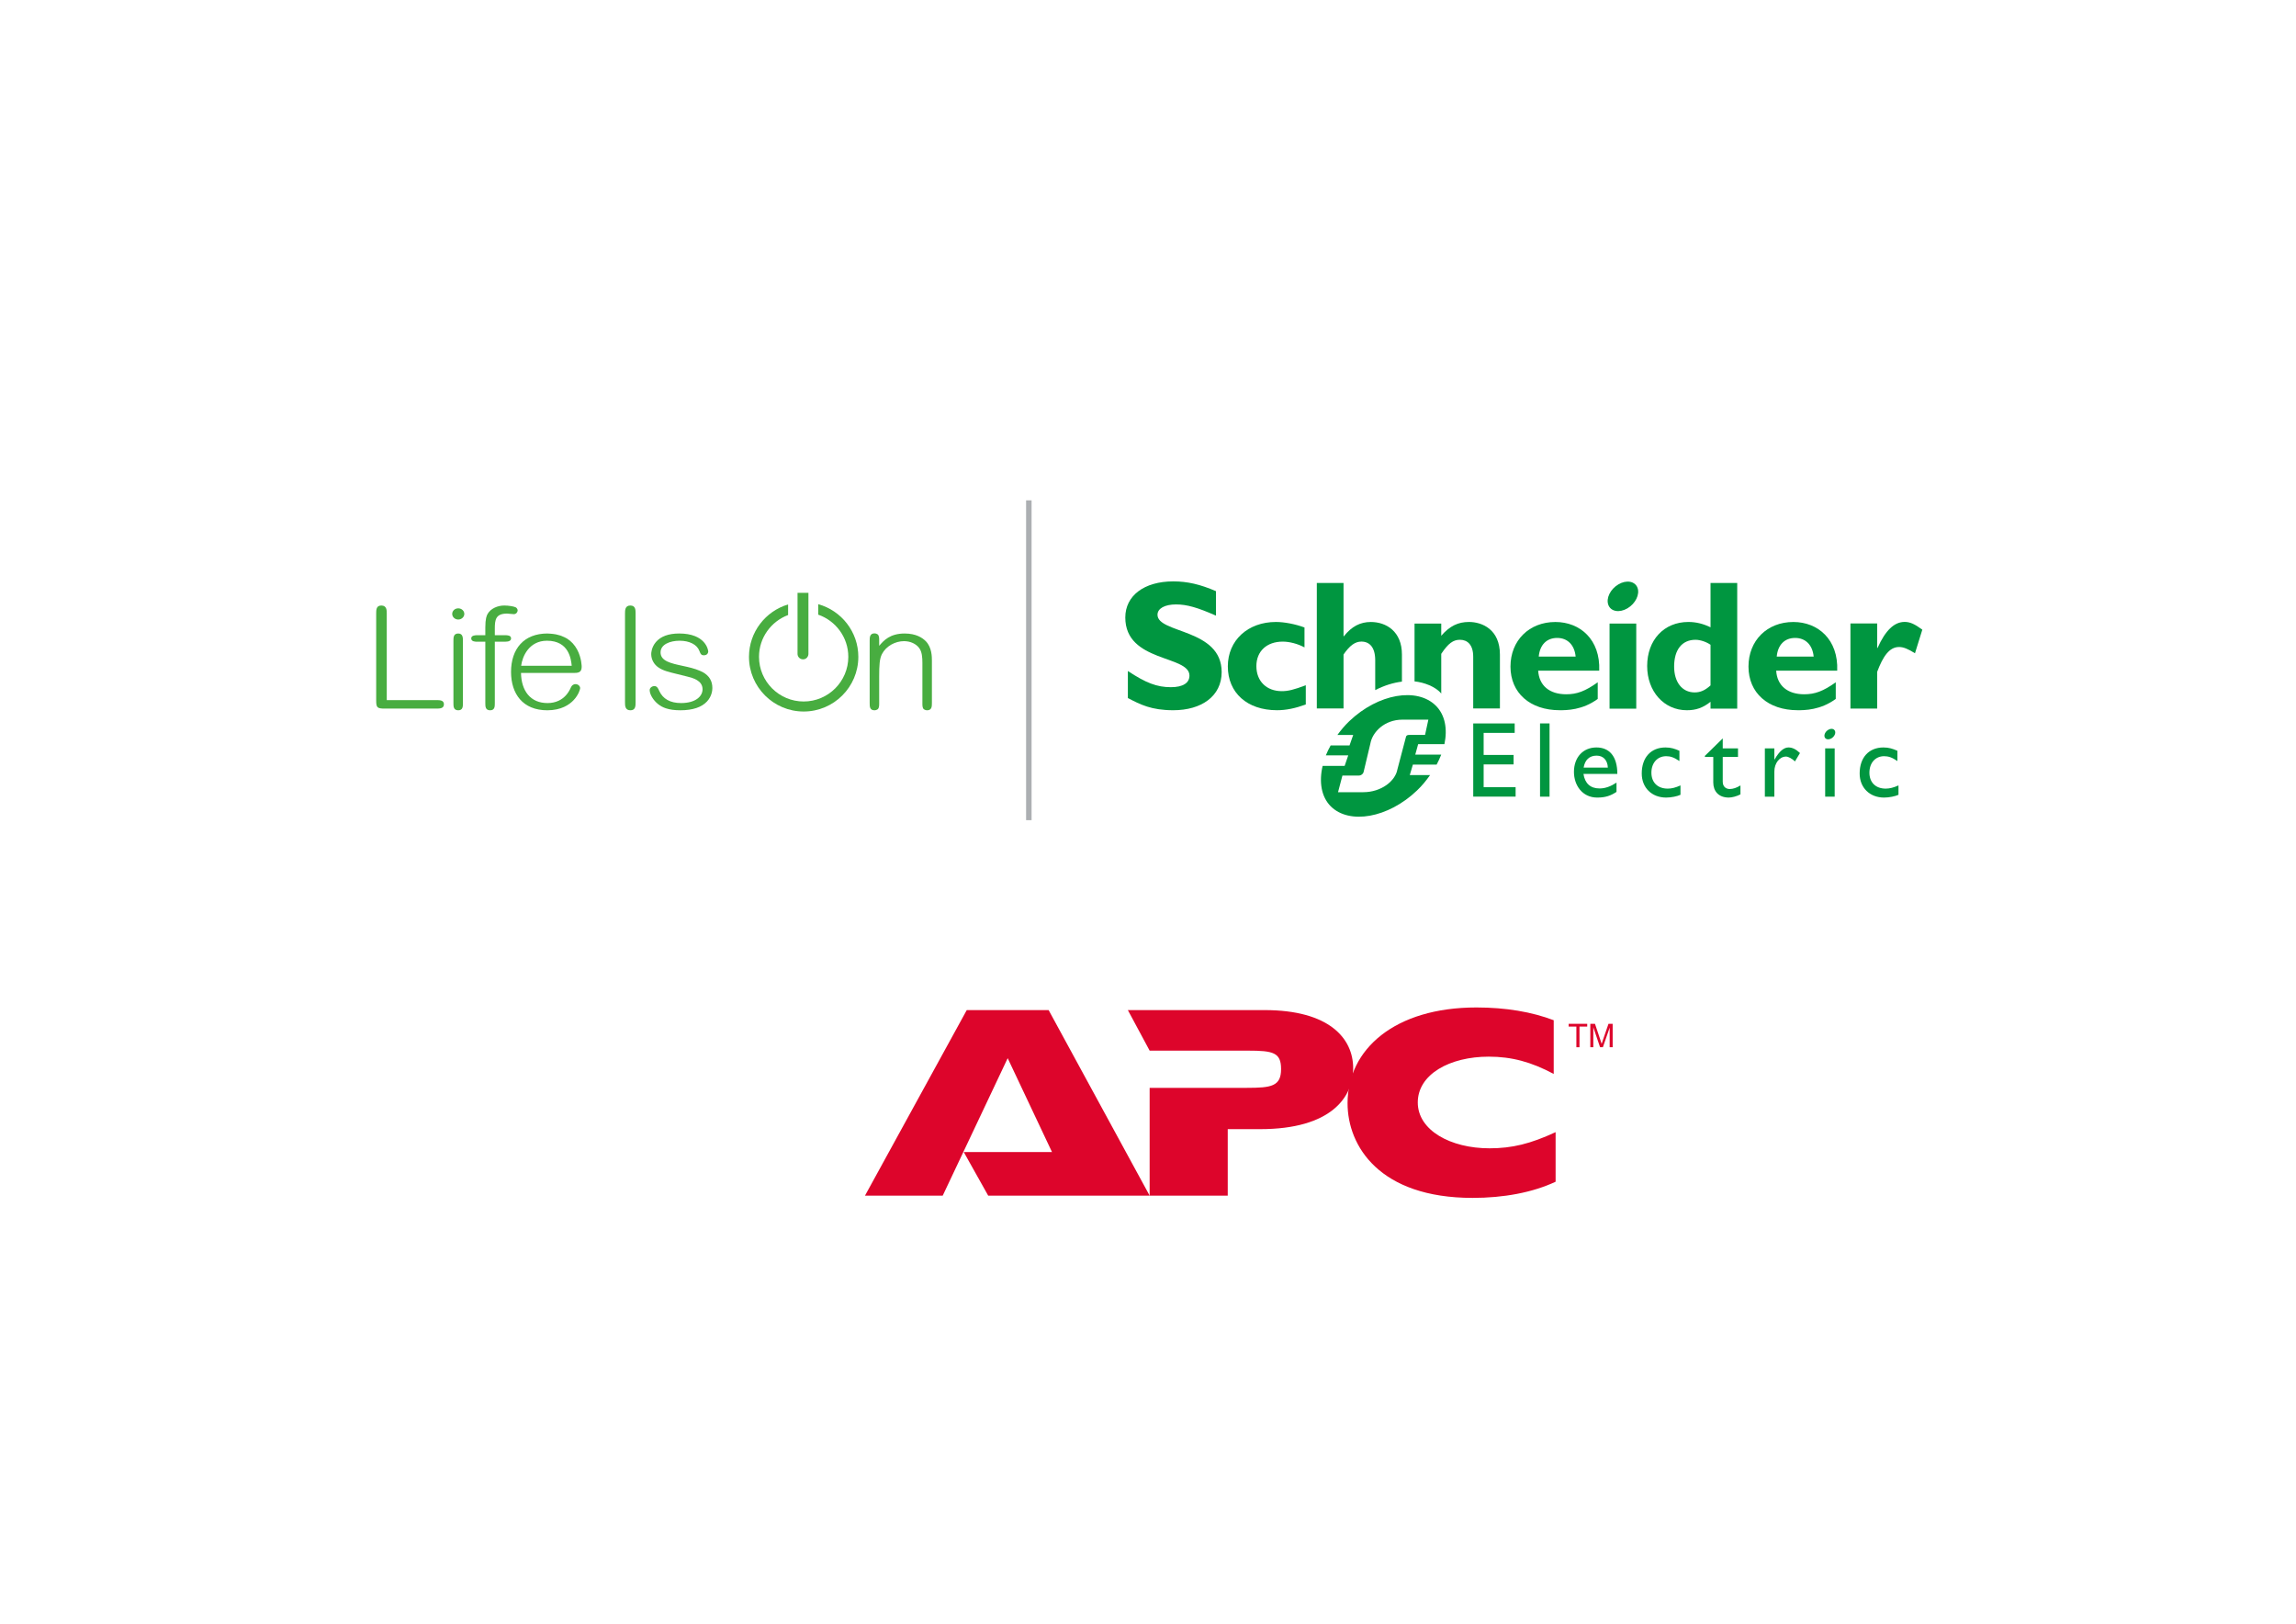 <svg xmlns="http://www.w3.org/2000/svg" id="Ebene_1" data-name="Ebene 1" viewBox="0 0 841.89 595.276"><defs><style>      .cls-1 {        fill: #dd052b;      }      .cls-1, .cls-2, .cls-3, .cls-4, .cls-5 {        stroke-width: 0px;      }      .cls-2 {        fill: #acafb2;      }      .cls-3 {        fill: none;      }      .cls-4 {        fill: #48ad40;      }      .cls-5 {        fill: #009640;      }    </style></defs><g><g><g><path class="cls-4" d="M159.939,256.667h-18.123v-31.745c0-1.167,0-2.93-1.994-2.93-1.882,0-1.882,1.625-1.882,2.93v31.877c0,2.647.362,2.982,3.231,2.982h18.769c1.264,0,2.837,0,2.837-1.583,0-1.531-1.573-1.531-2.837-1.531Z"></path><path class="cls-4" d="M168.033,232.254c-1.77,0-1.77,1.481-1.77,2.671v22.858c0,1.167,0,2.62,1.77,2.62,1.713,0,1.713-1.453,1.713-2.62v-22.858c0-1.064,0-2.671-1.713-2.671Z"></path><path class="cls-4" d="M168.033,223.029c-1.244,0-2.219.899-2.219,2.048,0,1.13.995,2.049,2.219,2.049,1.203,0,2.219-.938,2.219-2.049,0-1.129-.995-2.048-2.219-2.048Z"></path><path class="cls-4" d="M185.177,232.876h-3.738v-2.356c0-3.365.315-5.57,4.524-5.57.161,0,.629.047,1.125.098.534.054,1.086.109,1.292.109.885,0,1.432-.713,1.432-1.375,0-.032-.009-.8-.803-1.165-.639-.296-2.486-.625-4.114-.625-1.216,0-2.47.282-3.531.793-1.139.549-2.025,1.337-2.562,2.278-.364.614-.847,1.8-.847,4.99v2.823h-2.951c-.549,0-2.219,0-2.219,1.168,0,1.221,1.555,1.221,2.219,1.221h2.951v22.519c0,1.167,0,2.62,1.77,2.62,1.713,0,1.713-1.453,1.713-2.62v-22.519h3.738c1.473,0,2.219-.411,2.219-1.221,0-1.168-1.444-1.168-2.219-1.168ZM181.927,226.796c-.018.038-.035.077-.051.116.017-.039.033-.078.051-.116Z"></path><path class="cls-4" d="M213.29,244.462c0-.131-.018-3.241-1.64-6.278-.923-1.729-2.186-3.104-3.754-4.088-.173-.108-.369-.186-.55-.285-.125-.069-.254-.134-.384-.199-.384-.191-.781-.363-1.196-.513-.125-.045-.256-.087-.385-.129-.458-.148-.931-.275-1.424-.375-.1-.02-.204-.038-.307-.056-.569-.103-1.16-.176-1.773-.217-.057-.004-.114-.007-.171-.01-.343-.019-.674-.058-1.03-.058-4.133,0-7.54,1.336-9.854,3.864-2.247,2.455-3.435,5.986-3.435,10.211,0,4.103,1.122,7.566,3.245,10.015,1.122,1.294,2.517,2.296,4.145,2.977,1.716.718,3.701,1.082,5.9,1.082,5.089,0,8.06-2.024,9.658-3.721,1.822-1.937,2.396-3.985,2.396-4.392,0-.699-.704-1.479-1.714-1.479-.712,0-1.362.454-1.655,1.157-1.01,2.35-2.543,4.015-4.559,4.949-1.203.556-2.553.838-4.013.838-3.101,0-5.54-1.051-7.249-3.125-1.575-1.911-2.439-4.646-2.501-7.911h19.022c1.734,0,3.231,0,3.231-2.256ZM191.097,244.073c.429-3.422,2.9-9.172,9.466-9.172,8.142,0,8.843,6.897,9.072,9.172h-18.538Z"></path><path class="cls-4" d="M231.115,221.992c-1.938,0-1.938,1.763-1.938,2.93v32.551c0,1.236,0,2.93,1.994,2.93,1.882,0,1.882-1.625,1.882-2.93v-32.551c0-1.305,0-2.93-1.938-2.93Z"></path><path class="cls-4" d="M294.472,241.724c1.263,0,1.959-1.094,1.959-1.976v-22.409h-3.994v22.409c0,.917.734,1.976,2.036,1.976Z"></path><path class="cls-4" d="M257.694,246.419c-.236-.133-.506-.234-.757-.352-.086-.04-.171-.081-.258-.12-1.904-.846-4.151-1.355-6.358-1.827-2.136-.457-4.155-.889-5.653-1.612-1.675-.809-2.456-1.868-2.456-3.332,0-2.953,3.514-4.275,6.996-4.275,3.61,0,6.378,1.423,7.224,3.714.505,1.399.902,1.625,1.655,1.625,1.583,0,1.602-1.362,1.602-1.376,0-.35-.28-1.966-1.651-3.485-.827-.915-1.904-1.642-3.203-2.161-1.604-.64-3.553-.965-5.795-.965-3.901,0-6.777,1.058-8.549,3.146-1.625,1.914-1.707,3.999-1.707,4.398,0,1.97,1.013,3.82,2.71,4.947,1.728,1.143,3.518,1.579,7.083,2.446.967.235,2.062.502,3.322.823l.149.037c1.943.487,5.561,1.392,5.561,4.652,0,2.514-2.441,5.051-7.894,5.051-3.96,0-6.655-1.511-8.01-4.493l-.037-.082c-.377-.846-.733-1.645-1.731-1.645-.408,0-.829.146-1.155.401-.36.282-.558.664-.558,1.078,0,1.531,1.28,3.677,3.045,5.101.869.706,1.793,1.205,2.909,1.572,1.46.481,3.198.715,5.312.715,4.49,0,7.775-1.092,9.763-3.243,1.762-1.908,1.953-4.078,1.953-4.923,0-2.587-1.149-4.49-3.512-5.818Z"></path><path class="cls-4" d="M339.506,235.113c-1.265-1.304-3.642-2.859-7.774-2.859-5.44,0-7.711,2.591-9.357,4.515v-2.004c.001-.773.002-1.649-.498-2.15-.053-.053-.132-.075-.193-.118-.021-.014-.044-.027-.066-.04-.254-.154-.554-.255-.957-.255-1.77,0-1.77,1.544-1.77,2.671v22.858c0,1.252,0,2.672,1.77,2.672.403,0,.703-.102.957-.256.022-.013.045-.026.066-.04.061-.042.14-.065.193-.118.5-.5.499-1.376.498-2.15v-9.748c0-4.353.145-6.582,1.009-8.281.727-1.416,1.904-2.62,3.402-3.481,1.429-.821,3.086-1.273,4.664-1.273,2.342,0,4.434.946,5.598,2.529,1.031,1.374,1.174,3.444,1.174,5.478v14.776c-.001.774-.002,1.65.498,2.15.053.053.132.075.193.118.021.014.044.027.066.04.254.154.554.256.957.256,1.771,0,1.771-1.482,1.771-2.672v-15.498c0-1.444,0-4.825-2.201-7.121Z"></path><path class="cls-4" d="M300.017,221.501v3.842c6.413,2.219,11.038,8.304,11.038,15.462,0,9.027-7.345,16.372-16.372,16.372s-16.372-7.345-16.372-16.372c0-7.02,4.45-13.004,10.67-15.327v-3.883c-8.283,2.463-14.345,10.137-14.345,19.209,0,11.054,8.993,20.047,20.047,20.047s20.047-8.993,20.047-20.047c0-9.205-6.244-16.961-14.713-19.304Z"></path></g><g><path class="cls-5" d="M445.864,225.709c-6.681-2.966-10.667-4.117-14.622-4.117-4.152,0-6.811,1.487-6.811,3.785,0,6.935,23.526,4.982,23.526,21.024,0,8.844-7.422,13.983-17.732,13.983-8.09,0-12.069-2.093-16.657-4.462v-9.921c6.616,4.384,10.665,5.933,15.768,5.933,4.426,0,6.813-1.549,6.813-4.247,0-7.552-23.526-4.787-23.526-21.303,0-7.966,6.884-13.237,17.602-13.237,5.172,0,9.84,1.084,15.64,3.579v8.983"></path><path class="cls-5" d="M478.801,258.276c-3.92,1.422-7.236,2.102-10.545,2.102-10.957,0-18.04-6.382-18.04-16.091,0-9.53,7.358-16.264,17.633-16.264,3.174,0,7.231.814,10.477,2.022v7.296c-2.568-1.365-5.544-2.112-7.977-2.112-5.88,0-9.665,3.535-9.665,8.986,0,5.533,3.721,9.174,9.324,9.174,2.365,0,4.466-.544,8.793-2.164v7.052"></path><path class="cls-5" d="M570.315,228.032c-9.614,0-16.458,6.791-16.458,16.346,0,9.625,7.119,16,18.086,16,2.429,0,8.307,0,13.905-4.145v-6.09c-4.588,3.265-7.621,4.391-11.536,4.391-6.178,0-9.957-3.199-10.297-8.654h22.382c.467-11.393-7.012-17.848-16.082-17.848M564.223,240.712c.403-4.331,2.916-6.835,6.767-6.835,3.789,0,6.355,2.575,6.76,6.835h-13.527Z"></path><rect class="cls-5" x="590.186" y="228.607" width="9.789" height="31.202"></rect><path class="cls-5" d="M627.212,213.72v16.257c-2.644-1.281-5.278-1.953-8.13-1.953-8.926,0-15.104,6.597-15.104,16.146,0,9.342,6.178,16.215,14.554,16.215,3.32,0,5.889-.872,8.68-3.099v2.513h9.786v-46.079h-9.786M627.212,251.28c-2.037,1.834-3.732,2.571-5.825,2.571-4.608,0-7.523-3.792-7.523-9.477,0-6.229,2.916-9.82,7.849-9.82,1.767,0,4.073.812,5.499,1.832v14.894Z"></path><path class="cls-5" d="M657.572,228.032c-9.612,0-16.445,6.791-16.445,16.346,0,9.625,7.119,16,18.075,16,2.427,0,8.313,0,13.925-4.145v-6.09c-4.59,3.265-7.63,4.391-11.563,4.391-6.148,0-9.941-3.199-10.282-8.654h22.376c.465-11.393-7.021-17.848-16.087-17.848M651.486,240.712c.407-4.331,2.907-6.835,6.756-6.835,3.792,0,6.382,2.575,6.789,6.835h-13.545Z"></path><path class="cls-5" d="M688.311,237.542h.144c2.905-6.495,6.156-9.539,9.933-9.539,1.956,0,3.643.745,6.482,2.847l-2.692,8.649c-2.573-1.621-4.261-2.298-5.813-2.298-3.59,0-5.889,3.385-8.052,9.105v13.461h-9.802v-31.191h9.802v8.966"></path><path class="cls-5" d="M600.432,215.483c.92,2.425-.734,5.805-3.683,7.543-2.96,1.739-6.088,1.188-7.001-1.237-.927-2.429.719-5.813,3.677-7.543,2.951-1.748,6.081-1.192,7.008,1.236"></path><path class="cls-5" d="M514.055,239.951c0-8.455-5.745-11.919-11.417-11.919-3.856,0-7.026,1.628-9.862,5.218h-.135v-19.531h-9.795v45.999h9.795v-19.768c2.292-3.316,4.252-4.734,6.546-4.734,3.046,0,5.072,2.166,5.072,6.827v10.961c3.285-1.688,6.625-2.725,9.795-3.11v-9.944"></path><path class="cls-5" d="M538.63,228.023c-3.991,0-7.037,1.482-10.156,5.048v-4.464h-9.793v21.203c3.393.338,7.723,1.893,9.793,4.464v-14.569c2.575-3.864,4.402-5.152,6.838-5.152,2.774,0,4.882,1.832,4.882,6.229v18.945h9.795v-19.752c0-9.189-6.49-11.952-11.359-11.952"></path><polygon class="cls-5" points="555.4 268.687 544.018 268.687 544.018 276.775 555 276.775 555 280.245 544.018 280.245 544.018 288.587 555.741 288.587 555.741 292.054 540.203 292.054 540.203 265.225 555.4 265.225 555.4 268.687"></polygon><rect class="cls-5" x="564.696" y="265.216" width="3.486" height="26.853"></rect><path class="cls-5" d="M580.618,283.734h12.421c0-6.546-2.991-9.705-7.676-9.705-4.86,0-8.234,3.592-8.234,8.95,0,4.898,3.048,9.422,8.537,9.422,2.991,0,4.926-.666,7.068-2.088v-3.393c-2.071,1.356-4.077,2.137-6.19,2.137-3.376,0-5.382-1.812-5.926-5.322M585.442,277.029c2.473,0,4.004,1.703,4.119,4.378h-8.88c.48-2.794,2.09-4.378,4.761-4.378"></path><path class="cls-5" d="M615.805,279.011c-2.006-1.374-3.345-1.776-4.871-1.776-3.192,0-5.402,2.449-5.402,6.035,0,3.65,2.352,5.851,5.986,5.851,1.493,0,2.918-.387,4.676-1.175v3.438c-1.175.555-3.413,1.015-5.26,1.015-5.278,0-8.944-3.63-8.944-8.82,0-5.853,3.347-9.55,8.705-9.55,2.046,0,3.422.476,5.11,1.217v3.765"></path><path class="cls-5" d="M631.689,274.366h5.594v3.141h-5.594v9.081c0,2.079,1.504,2.679,2.522,2.679,1.261,0,2.562-.442,3.975-1.314v3.272c-1.226.673-3.104,1.175-4.256,1.175-3.796,0-5.714-2.356-5.714-5.548v-9.344h-3.077v-.389l6.55-6.408v3.657"></path><path class="cls-5" d="M650.616,274.366v4.095h.071c1.779-3.135,3.469-4.433,5.114-4.433,1.418,0,2.75.666,4.21,2.048l-1.847,3.073c-1.062-1.049-2.436-1.774-3.265-1.774-2.398,0-4.283,2.44-4.283,5.464v9.231h-3.482v-17.704h3.482"></path><path class="cls-5" d="M695.735,279.011c-2.015-1.374-3.351-1.776-4.889-1.776-3.183,0-5.375,2.449-5.375,6.035,0,3.65,2.356,5.851,5.966,5.851,1.498,0,2.911-.387,4.694-1.175v3.438c-1.199.555-3.442,1.015-5.285,1.015-5.269,0-8.95-3.63-8.95-8.82,0-5.853,3.362-9.55,8.72-9.55,2.051,0,3.411.476,5.119,1.217v3.765"></path><rect class="cls-5" x="669.25" y="274.365" width="3.486" height="17.704"></rect><path class="cls-5" d="M672.855,268.006c.341.856-.254,2.062-1.301,2.679-1.057.617-2.175.418-2.493-.438-.319-.863.259-2.062,1.318-2.679,1.046-.624,2.157-.425,2.475.438"></path><path class="cls-5" d="M518.945,276.663l1.057-3.836h9.629c1.188-5.561.252-10.716-3.124-14.091-6.831-6.829-21.124-4.508-31.773,5.678-1.661,1.582-3.066,3.292-4.347,5.039h5.798l-1.347,3.845h-6.926c-.661,1.212-1.283,2.413-1.759,3.634h8.214l-1.314,3.845h-8.072c-1.38,5.871-.5,11.35,2.971,14.828,6.749,6.745,20.998,4.373,31.64-5.811,1.863-1.772,3.4-3.683,4.789-5.648h-7.448l1.135-3.836h8.709c.637-1.221,1.226-2.427,1.683-3.648h-9.517M516.808,269.438c-.615,0-.874.1-1.126.381-.097.111-.137.221-.173.442l-3.126,11.857c-.734,4.157-5.842,8.311-12.501,8.311h-9.256l1.606-6.094h5.946c.608,0,1.082-.223,1.48-.666.144-.173.336-.442.361-.719l2.469-10.359c.728-4.161,5.123-8.756,11.78-8.756h9.477l-1.212,5.603h-5.725Z"></path></g><rect class="cls-2" x="376.244" y="183.435" width="2.013" height="117.255"></rect></g><rect class="cls-3" x="111.111" y="156.606" width="620.587" height="170.913"></rect></g><g id="APC"><g><polygon class="cls-1" points="362.345 438.337 353.388 422.367 385.747 422.367 369.496 387.944 345.673 438.337 317.172 438.337 354.487 370.315 384.507 370.315 421.547 438.337 362.345 438.337"></polygon><path class="cls-1" d="M421.687,398.821h35.522c8.957,0,12.531-.554,12.531-6.887,0-6.063-2.889-6.751-12.119-6.751h-36.074l-7.991-14.868h50.126c23.691,0,32.498,10.333,32.498,21.343,0,10.606-8.122,22.307-34.143,22.307h-11.853v24.372h-28.638v-39.516h.14Z"></path><path class="cls-1" d="M570.406,433.245c-8.537,3.993-19.139,5.924-30.434,5.924-34.15,0-45.853-19.006-45.853-34.704,0-19.823,17.349-35.112,47.235-35.112,10.875,0,20.375,1.648,28.358,4.681v19.691c-8.256-4.404-15.419-6.335-23.821-6.335-14.322,0-26.025,6.47-26.025,16.796,0,10.193,11.98,16.805,26.302,16.805,8.267,0,15.01-1.65,24.237-5.923v18.177Z"></path></g></g><g><path class="cls-1" d="M578.021,383.935v-7.576h-2.83v-1.014h6.809v1.014h-2.842v7.576h-1.137Z"></path><path class="cls-1" d="M583.131,383.935v-8.59h1.711l2.033,6.082c.188.566.324.99.41,1.271.098-.312.25-.771.457-1.377l2.057-5.977h1.529v8.59h-1.096v-7.189l-2.496,7.189h-1.025l-2.484-7.312v7.312h-1.096Z"></path></g></svg>